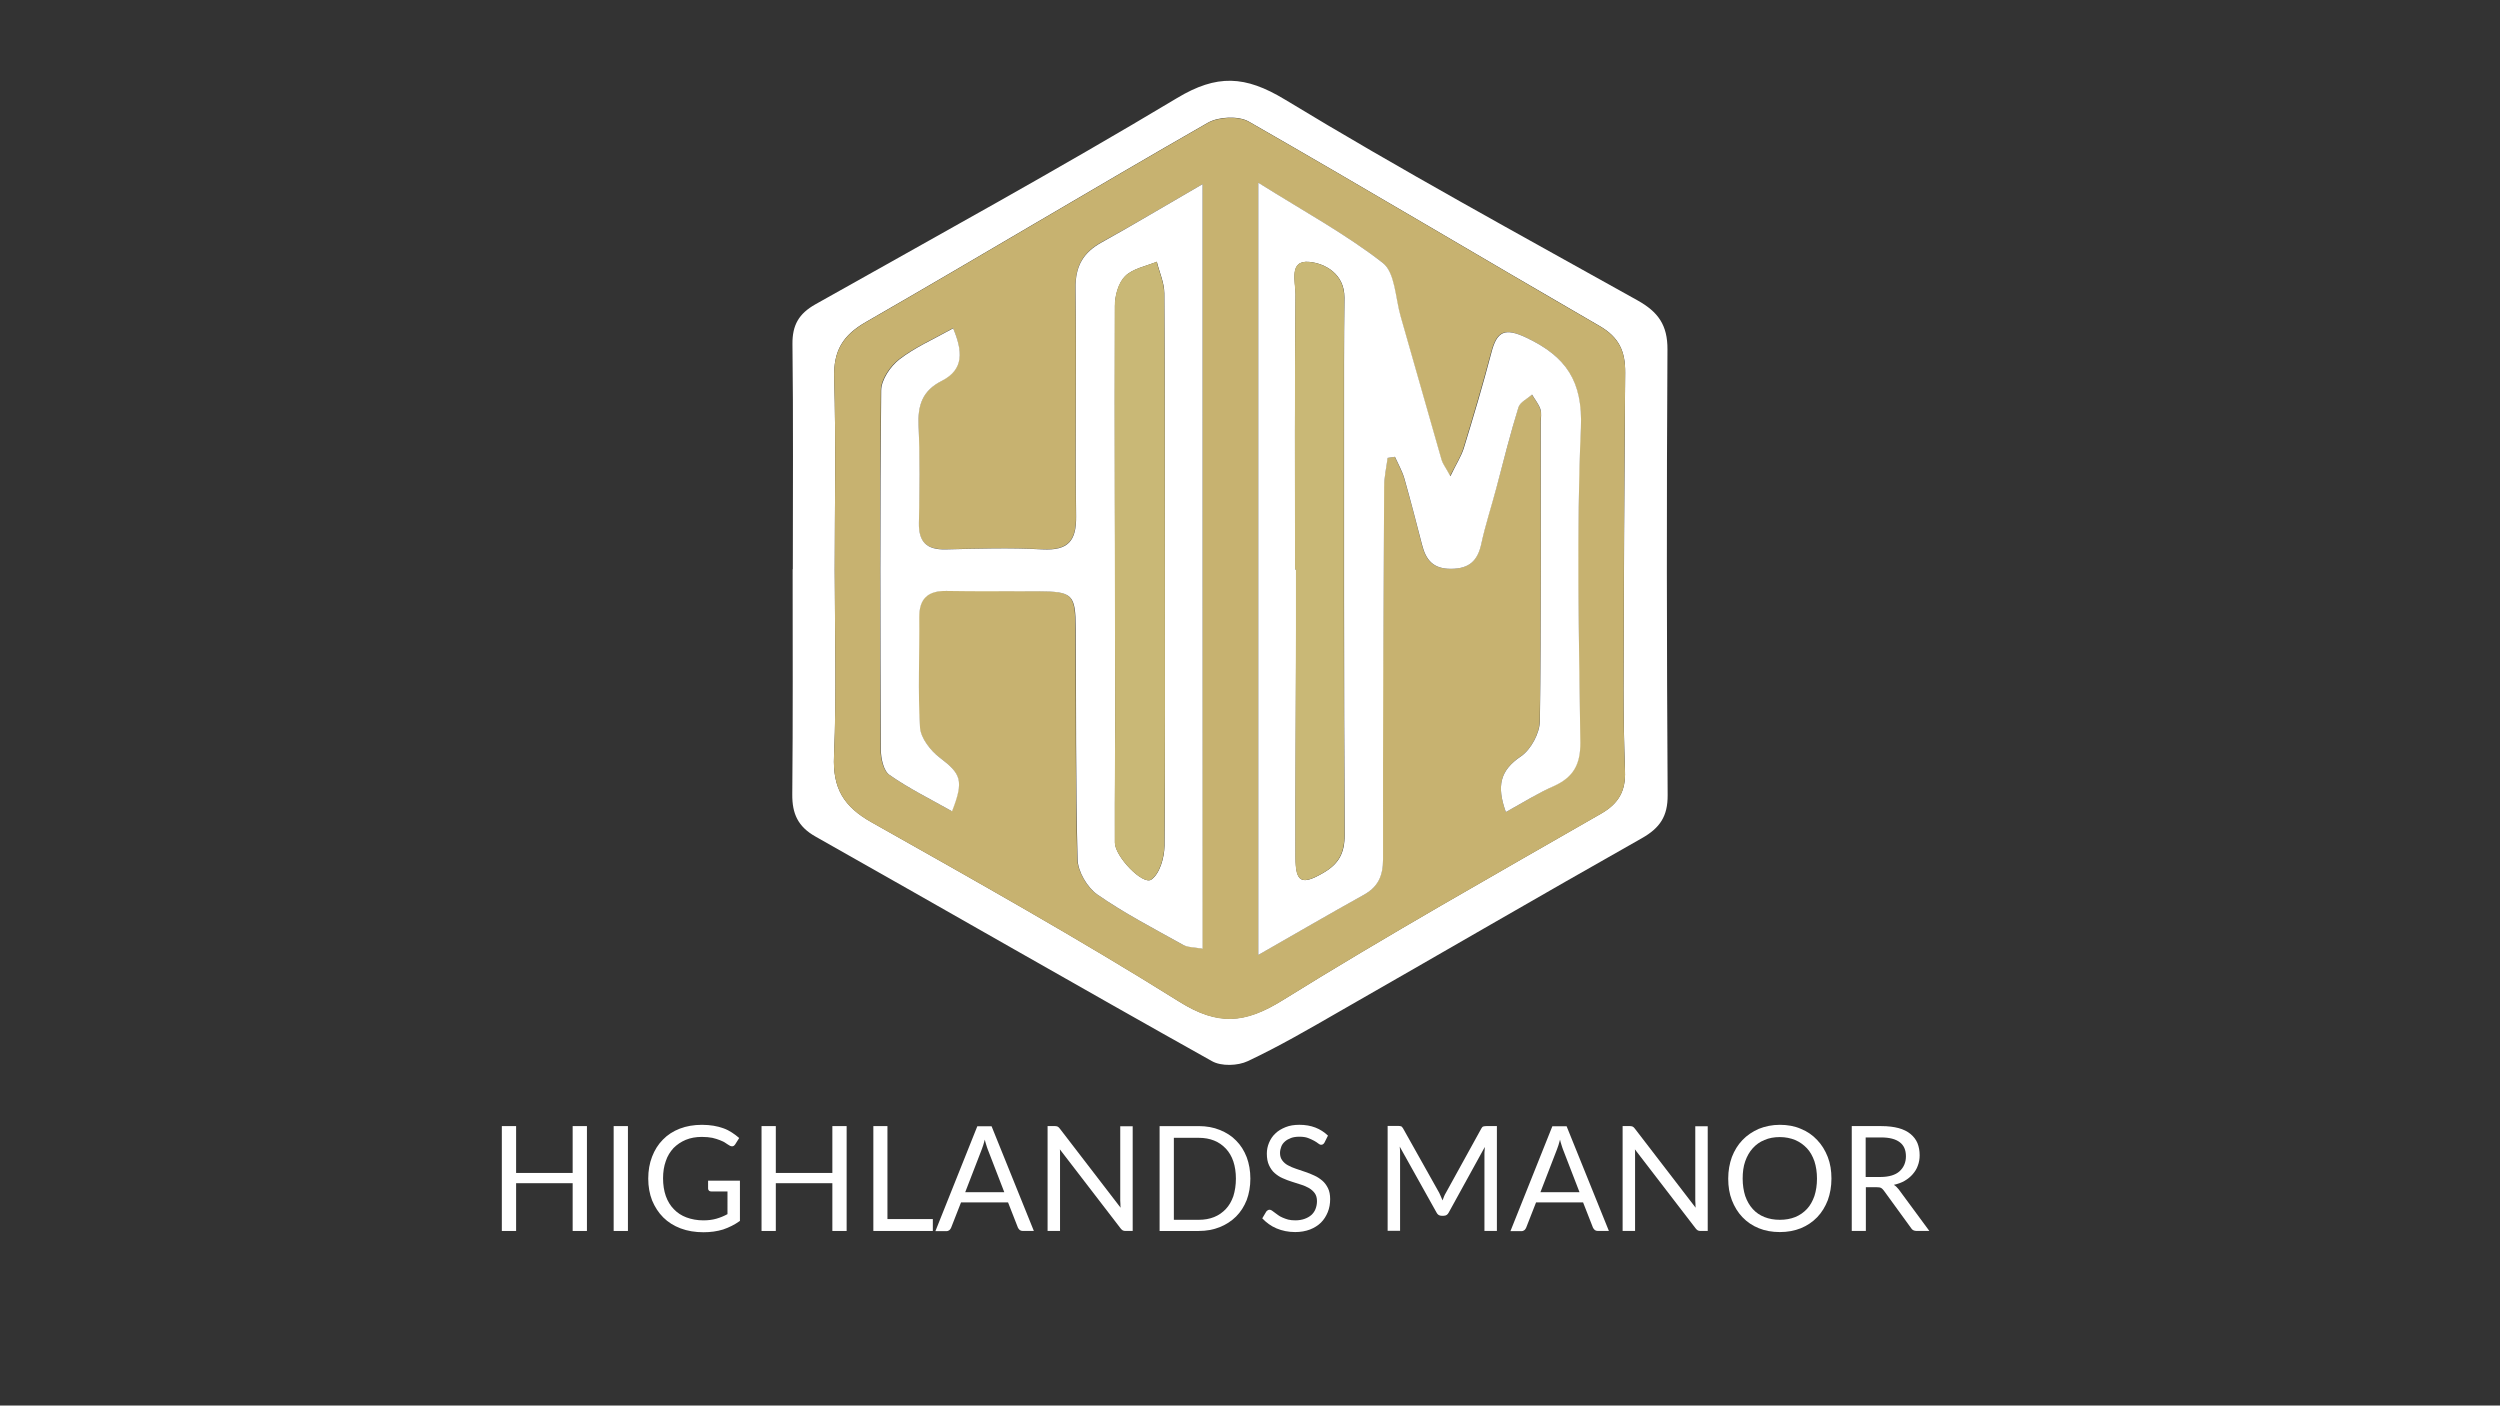 <?xml version="1.0" encoding="utf-8"?>
<!-- Generator: Adobe Illustrator 23.0.1, SVG Export Plug-In . SVG Version: 6.00 Build 0)  -->
<svg version="1.1" id="Layer_1" xmlns="http://www.w3.org/2000/svg" xmlns:xlink="http://www.w3.org/1999/xlink" x="0px" y="0px"
	 viewBox="0 0 1366 768" style="enable-background:new 0 0 1366 768;" xml:space="preserve">
<rect x="0" y="0" width="1366" height="768" fill="#333333" stroke="none"/>
<style type="text/css">
	.st0{fill:#FFFFFF;}
	.st1{fill:#C7B270;}
	.st2{fill:#C9B876;}
	.st3{fill:none;}
	.st4{enable-background:new    ;}
</style>
<g>
	<path class="st0" d="M433.2,311.1c0-41,0.3-82.1-0.2-123.1c-0.1-10.4,3.5-16.6,12.5-21.7c66.1-37.2,132.6-73.7,197.6-112.7
		c21.8-13.1,37.2-12.4,59,0.8c63.1,38.3,128.1,73.7,192.6,109.7c11.3,6.3,16.5,13.5,16.4,26.9c-0.5,81.1-0.4,162.3,0.1,243.4
		c0.1,11.6-4.2,18-14.1,23.6c-55.2,31.2-110,63.1-165.1,94.6c-16.5,9.5-33,19.1-50.2,27.2c-5.5,2.6-14.5,2.9-19.6,0
		c-72.4-40.5-144.3-81.9-216.6-122.7c-9.6-5.4-12.8-12.5-12.7-23.1c0.4-41,0.2-82.1,0.2-123.1C433.2,311.1,433.2,311.1,433.2,311.1z
		 M456.1,311.3c0,33.9,1.1,67.9-0.4,101.7c-0.8,17.8,5.4,27.8,20.6,36.3c56.5,31.9,113.2,63.6,168.1,98
		c21.1,13.2,35.9,11.9,56.4-0.8c57.1-35.5,115.8-68.5,174.1-102c9.6-5.5,13.4-12.5,13-23.1c-0.5-14.8-0.8-29.6-0.8-44.4
		c0.2-57.8,0.4-115.6,0.9-173.4c0.1-11.6-3.3-19.3-14-25.5c-64-37-127.5-74.9-191.7-111.7c-5.7-3.2-16.5-2.7-22.4,0.7
		c-62.5,35.8-124.3,72.9-186.7,108.8c-12.8,7.3-17.9,15.9-17.4,30.7C456.8,241.5,456.1,276.4,456.1,311.3z"/>
	<path class="st1" d="M456.1,311.3c0-34.9,0.7-69.8-0.3-104.6c-0.5-14.9,4.7-23.4,17.4-30.7c62.4-35.9,124.2-73,186.7-108.8
		c5.8-3.3,16.7-3.9,22.4-0.7C746.5,103.2,810,141.2,874,178.2c10.7,6.2,14.1,13.9,14,25.5c-0.6,57.8-0.8,115.6-0.9,173.4
		c0,14.8,0.2,29.6,0.8,44.4c0.4,10.6-3.4,17.6-13,23.1c-58.3,33.5-117,66.5-174.1,102c-20.5,12.8-35.2,14.1-56.4,0.8
		c-55-34.4-111.6-66.2-168.1-98c-15.2-8.5-21.4-18.6-20.6-36.3C457.1,379.2,456.1,345.2,456.1,311.3z M822.8,443.7
		c9.8-5.4,17.8-10.5,26.3-14.4c10.4-4.8,14.3-11.8,14.2-23.6c-0.7-57.3-2.2-114.7,0.3-171.9c1.1-25.8-8.2-39.1-29.8-49.4
		c-11.8-5.6-16-3.5-19.1,8.2c-4.6,17.5-9.8,34.9-15.1,52.3c-1.4,4.5-4,8.6-7.3,15.2c-2.8-5-4.2-6.8-4.8-8.9
		c-7.5-26.1-14.9-52.3-22.4-78.5c-2.9-10-3-23.9-9.8-29.2c-20.2-15.7-43.2-28.1-67.9-43.7c0,142.7,0,280.6,0,422
		c21.2-12.1,39.2-22.6,57.4-32.7c8-4.4,10.8-10.4,10.8-19.7c-0.2-67.8,0.2-135.6,0.6-203.4c0-5.3,1.2-10.5,1.9-15.8
		c1.3-0.2,2.7-0.4,4-0.6c1.8,4,4,7.9,5.2,12c3.4,11.9,6.6,24,9.6,36c2.1,8.3,6,13.2,15.7,13.2c10,0,14.7-4.3,16.7-13.7
		c2.2-10.3,5.4-20.3,8.2-30.4c4-14.8,7.7-29.6,12.1-44.2c0.8-2.8,4.8-4.6,7.4-6.9c1.6,2.6,3.6,5.1,4.6,8c0.8,2.1,0.2,4.7,0.2,7.1
		c0,54.4,0.4,108.9-0.5,163.3c-0.1,6.7-4.9,15.7-10.4,19.3C819.6,421,817.7,429.5,822.8,443.7z M657.1,100.6
		c-20.6,11.9-37.6,22.1-55,31.6c-10.3,5.6-14.6,13.1-14.5,25.2c0.6,41.5-0.2,83.1,0.3,124.6c0.2,13.6-4.5,18.8-18.4,18.1
		c-17.6-0.9-35.3-0.3-53,0c-10.3,0.2-14.8-4.1-14.5-14.5c0.4-17.7,0.5-35.4-0.2-53c-0.5-11.1,2-19.1,12.7-24.6
		c12.3-6.3,11.3-16.5,6.2-28.7c-10.7,6-20.9,10.4-29.5,17c-4.9,3.8-9.8,11-9.9,16.8c-0.7,65.4-0.5,130.8-0.2,196.2
		c0,4.8,1.4,11.7,4.7,14c10.7,7.5,22.6,13.3,34.2,19.9c6.6-16.9,4.9-20.5-6.8-29.4c-5-3.8-10.3-10.6-10.7-16.4
		c-1.3-20-0.2-40.1-0.4-60.1c-0.1-10.4,4.7-14.7,14.8-14.5c16.7,0.2,33.4,0.1,50.1,0.2c18.8,0.1,20.5,1.5,20.6,20.3
		c0.3,42-0.1,84,1,126c0.2,6.7,5.2,15.4,10.7,19.3c14.8,10.3,31,18.7,46.8,27.5c2.5,1.4,6,1.2,10.8,2.2
		C657.1,379.5,657.1,242.3,657.1,100.6z"/>
	<path class="st0" d="M822.8,443.7c-5.1-14.2-3.2-22.7,8.2-30.4c5.5-3.7,10.3-12.7,10.4-19.3c0.8-54.4,0.5-108.9,0.5-163.3
		c0-2.4,0.5-5-0.2-7.1c-1-2.9-3-5.3-4.6-8c-2.5,2.3-6.5,4.1-7.4,6.9c-4.5,14.6-8.2,29.4-12.1,44.2c-2.7,10.1-6,20.2-8.2,30.4
		c-2,9.4-6.7,13.7-16.7,13.7c-9.7,0-13.6-4.9-15.7-13.2c-3.1-12-6.2-24-9.6-36c-1.2-4.2-3.4-8-5.2-12c-1.3,0.2-2.7,0.4-4,0.6
		c-0.7,5.3-1.9,10.5-1.9,15.8c-0.4,67.8-0.7,135.6-0.6,203.4c0,9.4-2.8,15.3-10.8,19.7c-18.2,10.1-36.2,20.6-57.4,32.7
		c0-141.4,0-279.2,0-422c24.8,15.6,47.7,28,68,43.8c6.8,5.3,6.9,19.1,9.8,29.2c7.5,26.1,14.9,52.3,22.4,78.5
		c0.6,2.1,2.1,3.9,4.8,8.9c3.2-6.7,5.9-10.8,7.3-15.2c5.3-17.3,10.5-34.7,15.1-52.3c3-11.7,7.3-13.8,19.1-8.2
		c21.6,10.3,30.9,23.6,29.8,49.4c-2.5,57.2-1,114.6-0.3,171.9c0.1,11.8-3.8,18.8-14.2,23.6C840.6,433.2,832.6,438.3,822.8,443.7z
		 M707.6,311.1c0.2,0,0.4,0,0.6,0c0,11,0,22,0,32.9c-0.1,41.5-0.4,83.1-0.3,124.6c0,13.8,3.5,15.1,15.2,8.3
		c8.3-4.8,11.7-10.7,11.6-20.7c-0.4-85.9-0.3-171.8-0.3-257.8c0-11.9,0.1-23.9,0.2-35.8c0.1-12.9-10.6-18.7-19.2-19.5
		c-11.3-1.1-7.5,11-7.5,17.6C707.4,210.8,707.6,260.9,707.6,311.1z"/>
	<path class="st0" d="M657.1,100.6c0,141.7,0,279,0,417.8c-4.9-0.9-8.3-0.7-10.8-2.2c-15.8-8.8-32-17.2-46.8-27.5
		c-5.5-3.9-10.6-12.6-10.7-19.3c-1.1-42-0.7-84-1-126c-0.1-18.8-1.8-20.2-20.6-20.3c-16.7-0.1-33.4,0.1-50.1-0.2
		c-10.1-0.1-14.9,4.1-14.8,14.5c0.2,20-0.8,40.1,0.4,60.1c0.4,5.8,5.7,12.6,10.7,16.4c11.7,8.9,13.4,12.5,6.8,29.4
		c-11.6-6.6-23.5-12.4-34.2-19.9c-3.3-2.3-4.7-9.2-4.7-14c-0.3-65.4-0.5-130.8,0.2-196.2c0.1-5.7,5-13,9.9-16.8
		c8.5-6.6,18.7-11,29.4-17c5.1,12.2,6.2,22.4-6.2,28.7c-10.7,5.4-13.2,13.4-12.7,24.6c0.8,17.6,0.6,35.3,0.2,53
		c-0.2,10.4,4.2,14.7,14.5,14.5c17.7-0.4,35.4-1,53,0c13.9,0.7,18.6-4.5,18.4-18.1c-0.5-41.5,0.3-83.1-0.3-124.6
		c-0.2-12.1,4.2-19.6,14.5-25.2C619.5,122.7,636.5,112.5,657.1,100.6z M636.5,312C636.4,312,636.4,312,636.5,312
		c-0.1-50.6,0-101.1-0.3-151.7c0-5.8-2.7-11.5-4.1-17.3c-5.9,2.5-13.1,3.7-17.3,7.9c-3.7,3.7-5.6,10.7-5.6,16.2
		c-0.2,70.1,0.1,140.2,0.2,210.3c0,27.7-0.3,55.3-0.2,83c0,7.6,15.3,23.4,19.9,20.2s7.1-12,7.2-18.4
		C636.7,412.2,636.5,362.1,636.5,312z"/>
	<path class="st2" d="M707.6,311.1c0-50.1-0.2-100.2,0.2-150.4c0-6.7-3.8-18.7,7.5-17.6c8.7,0.8,19.3,6.6,19.2,19.5
		c-0.1,11.9-0.2,23.9-0.2,35.8c0,85.9-0.2,171.8,0.3,257.8c0,10-3.3,15.9-11.6,20.7c-11.7,6.8-15.2,5.4-15.2-8.3
		c-0.1-41.5,0.2-83.1,0.3-124.6c0-11,0-22,0-32.9C708,311.1,707.8,311.1,707.6,311.1z"/>
	<path class="st2" d="M636.5,312c0,50.1,0.2,100.2-0.3,150.2c-0.1,6.4-2.6,15.2-7.2,18.4c-4.6,3.2-19.8-12.6-19.9-20.2
		c-0.1-27.7,0.3-55.3,0.2-83c-0.1-70.1-0.4-140.2-0.2-210.3c0-5.6,1.9-12.6,5.6-16.2c4.2-4.2,11.4-5.4,17.3-7.9
		c1.4,5.8,4.1,11.5,4.1,17.3C636.5,210.8,636.4,261.4,636.5,312C636.4,312,636.4,312,636.5,312z"/>
</g>
<rect x="244.7" y="616" class="st3" width="854.6" height="82.7"/>
<g class="st4">
	<path class="st0" d="M320.7,615.3v57.3h-7.8v-26.1H282v26.1h-7.8v-57.3h7.8v25.6h30.9v-25.6H320.7z"/>
	<path class="st0" d="M343.1,672.6h-7.8v-57.3h7.8V672.6z"/>
	<path class="st0" d="M404.3,645.1v22c-2.9,2.1-6,3.6-9.2,4.7c-3.3,1-6.8,1.5-10.7,1.5c-4.6,0-8.8-0.7-12.5-2.1
		c-3.7-1.4-6.9-3.4-9.5-6c-2.6-2.6-4.6-5.7-6.1-9.3c-1.4-3.6-2.1-7.6-2.1-11.9c0-4.4,0.7-8.4,2.1-12c1.4-3.6,3.3-6.7,5.9-9.3
		c2.5-2.6,5.6-4.6,9.2-6c3.6-1.4,7.7-2.1,12.2-2.1c2.3,0,4.4,0.2,6.3,0.5c1.9,0.3,3.7,0.8,5.4,1.4c1.7,0.6,3.2,1.4,4.6,2.3
		c1.4,0.9,2.7,1.9,4,3l-2.2,3.5c-0.3,0.5-0.8,0.9-1.3,1c-0.5,0.1-1.2,0-1.8-0.4c-0.6-0.4-1.4-0.8-2.2-1.4s-1.8-1-3-1.5
		c-1.2-0.5-2.6-0.9-4.2-1.3c-1.6-0.3-3.5-0.5-5.7-0.5c-3.2,0-6.1,0.5-8.8,1.6c-2.6,1.1-4.8,2.6-6.7,4.5c-1.8,2-3.3,4.3-4.2,7.1
		c-1,2.8-1.5,5.9-1.5,9.4c0,3.6,0.5,6.8,1.5,9.7c1,2.8,2.5,5.3,4.4,7.2c1.9,2,4.2,3.5,6.9,4.5c2.7,1,5.8,1.6,9.2,1.6
		c2.7,0,5-0.3,7.1-0.9c2.1-0.6,4.1-1.4,6.1-2.5V651h-8.9c-0.5,0-0.9-0.1-1.2-0.4c-0.3-0.3-0.5-0.7-0.5-1.1v-4.4H404.3z"/>
	<path class="st0" d="M462.6,615.3v57.3h-7.8v-26.1h-30.9v26.1h-7.8v-57.3h7.8v25.6h30.9v-25.6H462.6z"/>
	<path class="st0" d="M509.7,666.1v6.5h-32.5v-57.3h7.7v50.8H509.7z"/>
	<path class="st0" d="M564.9,672.6h-6c-0.7,0-1.3-0.2-1.7-0.5c-0.4-0.3-0.7-0.8-1-1.3l-5.4-13.8h-25.7l-5.4,13.8
		c-0.2,0.5-0.5,0.9-0.9,1.3c-0.5,0.4-1,0.6-1.7,0.6h-6l22.9-57.3h7.8L564.9,672.6z M548.7,651.3l-9-23.3c-0.3-0.7-0.5-1.5-0.8-2.4
		c-0.3-0.9-0.6-1.9-0.8-2.9c-0.6,2.2-1.1,4-1.7,5.4l-9,23.3H548.7z"/>
	<path class="st0" d="M618.9,615.3v57.3H615c-0.6,0-1.1-0.1-1.5-0.3c-0.4-0.2-0.8-0.6-1.2-1.1L579.1,628c0.1,0.7,0.1,1.3,0.1,2
		c0,0.6,0,1.2,0,1.8v40.8h-6.8v-57.3h4c0.3,0,0.6,0,0.9,0.1c0.2,0,0.5,0.1,0.6,0.2s0.4,0.2,0.6,0.4c0.2,0.2,0.4,0.4,0.6,0.7
		l33.2,43.2c-0.1-0.7-0.1-1.4-0.1-2c0-0.7-0.1-1.3-0.1-1.9v-40.6H618.9z"/>
	<path class="st0" d="M683.2,644c0,4.3-0.7,8.2-2,11.7c-1.4,3.5-3.3,6.5-5.8,9s-5.5,4.4-8.9,5.8c-3.5,1.4-7.3,2.1-11.5,2.1h-21.4
		v-57.3h21.4c4.2,0,8.1,0.7,11.5,2.1c3.5,1.4,6.5,3.3,8.9,5.8c2.5,2.5,4.4,5.5,5.8,9.1C682.5,635.8,683.2,639.7,683.2,644z
		 M675.3,644c0-3.5-0.5-6.7-1.4-9.4s-2.3-5.1-4.1-7c-1.8-1.9-3.9-3.4-6.4-4.4c-2.5-1-5.3-1.5-8.4-1.5h-13.6v44.8h13.6
		c3.1,0,5.9-0.5,8.4-1.5c2.5-1,4.6-2.5,6.4-4.4c1.8-1.9,3.1-4.2,4.1-7C674.8,650.7,675.3,647.5,675.3,644z"/>
	<path class="st0" d="M723.7,624.3c-0.2,0.4-0.5,0.7-0.8,0.9s-0.6,0.3-1,0.3c-0.5,0-1-0.2-1.6-0.7s-1.4-1-2.3-1.5s-2-1-3.3-1.5
		c-1.3-0.5-2.9-0.7-4.7-0.7c-1.7,0-3.3,0.2-4.6,0.7c-1.3,0.5-2.4,1.1-3.3,1.9c-0.9,0.8-1.6,1.7-2,2.8s-0.7,2.2-0.7,3.5
		c0,1.6,0.4,2.9,1.2,4c0.8,1.1,1.8,2,3.1,2.7c1.3,0.7,2.8,1.4,4.4,1.9c1.6,0.5,3.3,1.1,5,1.7c1.7,0.6,3.4,1.2,5,2
		c1.6,0.7,3.1,1.7,4.4,2.8c1.3,1.1,2.3,2.5,3.1,4.1c0.8,1.6,1.2,3.6,1.2,6c0,2.5-0.4,4.9-1.3,7.1c-0.9,2.2-2.1,4.1-3.7,5.7
		s-3.7,2.9-6,3.8c-2.4,0.9-5.1,1.4-8.1,1.4c-3.7,0-7.1-0.7-10.2-2s-5.6-3.2-7.8-5.5l2.2-3.7c0.2-0.3,0.5-0.5,0.8-0.7s0.6-0.3,1-0.3
		c0.3,0,0.7,0.1,1.2,0.4c0.4,0.3,0.9,0.6,1.5,1.1c0.6,0.4,1.2,0.9,1.9,1.4s1.5,1,2.5,1.4c0.9,0.4,2,0.8,3.1,1.1
		c1.2,0.3,2.5,0.4,4,0.4c1.8,0,3.5-0.3,4.9-0.8c1.4-0.5,2.7-1.2,3.7-2.1s1.8-2,2.3-3.3c0.5-1.3,0.8-2.7,0.8-4.3
		c0-1.7-0.4-3.2-1.2-4.3c-0.8-1.1-1.8-2-3.1-2.8c-1.3-0.7-2.7-1.4-4.4-1.9c-1.7-0.5-3.3-1.1-5-1.6c-1.7-0.5-3.4-1.2-5-1.9
		c-1.7-0.7-3.1-1.7-4.4-2.8s-2.3-2.6-3.1-4.3c-0.8-1.7-1.2-3.8-1.2-6.4c0-2,0.4-4,1.2-5.9c0.8-1.9,1.9-3.6,3.4-5
		c1.5-1.5,3.4-2.6,5.6-3.5c2.2-0.9,4.7-1.3,7.6-1.3c3.2,0,6.1,0.5,8.7,1.5c2.6,1,4.9,2.5,6.9,4.4L723.7,624.3z"/>
	<path class="st0" d="M817.9,615.3v57.3h-6.8v-42.1c0-0.6,0-1.2,0.1-1.8c0-0.6,0.1-1.3,0.1-2l-19.7,35.8c-0.6,1.2-1.5,1.8-2.8,1.8
		h-1.1c-1.3,0-2.2-0.6-2.8-1.8l-20.1-36c0.2,1.4,0.2,2.7,0.2,3.9v42.1h-6.8v-57.3h5.7c0.7,0,1.2,0.1,1.6,0.2
		c0.4,0.1,0.7,0.5,1.1,1.1l19.8,35.3c0.3,0.6,0.6,1.3,0.9,2s0.6,1.4,0.9,2.1c0.3-0.7,0.5-1.4,0.8-2.1c0.3-0.7,0.6-1.4,1-2l19.4-35.2
		c0.3-0.6,0.7-1,1.1-1.1c0.4-0.1,0.9-0.2,1.6-0.2H817.9z"/>
	<path class="st0" d="M879.1,672.6h-6c-0.7,0-1.3-0.2-1.7-0.5c-0.4-0.3-0.7-0.8-1-1.3l-5.4-13.8h-25.7l-5.4,13.8
		c-0.2,0.5-0.5,0.9-0.9,1.3c-0.5,0.4-1,0.6-1.7,0.6h-6l22.9-57.3h7.8L879.1,672.6z M863,651.3l-9-23.3c-0.3-0.7-0.5-1.5-0.8-2.4
		c-0.3-0.9-0.6-1.9-0.8-2.9c-0.6,2.2-1.1,4-1.7,5.4l-9,23.3H863z"/>
	<path class="st0" d="M933.1,615.3v57.3h-3.9c-0.6,0-1.1-0.1-1.5-0.3c-0.4-0.2-0.8-0.6-1.2-1.1L893.3,628c0.1,0.7,0.1,1.3,0.1,2
		c0,0.6,0,1.2,0,1.8v40.8h-6.8v-57.3h4c0.3,0,0.6,0,0.9,0.1c0.2,0,0.5,0.1,0.6,0.2s0.4,0.2,0.6,0.4c0.2,0.2,0.4,0.4,0.6,0.7
		l33.2,43.2c-0.1-0.7-0.1-1.4-0.1-2c0-0.7-0.1-1.3-0.1-1.9v-40.6H933.1z"/>
	<path class="st0" d="M1000.7,644c0,4.3-0.7,8.2-2,11.8c-1.4,3.6-3.3,6.7-5.8,9.3c-2.5,2.6-5.5,4.6-8.9,6c-3.5,1.4-7.3,2.1-11.5,2.1
		c-4.2,0-8.1-0.7-11.5-2.1c-3.5-1.4-6.4-3.4-8.9-6c-2.5-2.6-4.4-5.7-5.8-9.3c-1.4-3.6-2-7.5-2-11.8c0-4.3,0.7-8.2,2-11.8
		c1.4-3.6,3.3-6.7,5.8-9.3c2.5-2.6,5.5-4.6,8.9-6.1c3.5-1.4,7.3-2.2,11.5-2.2c4.2,0,8.1,0.7,11.5,2.2c3.5,1.4,6.5,3.5,8.9,6.1
		c2.5,2.6,4.4,5.7,5.8,9.3C1000.1,635.8,1000.7,639.7,1000.7,644z M992.8,644c0-3.5-0.5-6.7-1.4-9.5c-1-2.8-2.3-5.2-4.1-7.1
		s-3.9-3.4-6.4-4.5c-2.5-1-5.3-1.6-8.4-1.6c-3.1,0-5.9,0.5-8.4,1.6c-2.5,1-4.6,2.5-6.4,4.5s-3.1,4.3-4.1,7.1c-1,2.8-1.4,6-1.4,9.5
		c0,3.5,0.5,6.7,1.4,9.5c1,2.8,2.3,5.1,4.1,7.1s3.9,3.4,6.4,4.4c2.5,1,5.3,1.5,8.4,1.5c3.1,0,5.9-0.5,8.4-1.5c2.5-1,4.6-2.5,6.4-4.4
		s3.1-4.3,4.1-7.1C992.3,650.7,992.8,647.5,992.8,644z"/>
	<path class="st0" d="M1054.2,672.6h-6.9c-1.4,0-2.5-0.5-3.1-1.6l-14.9-20.5c-0.5-0.6-0.9-1.1-1.5-1.4c-0.5-0.3-1.3-0.4-2.4-0.4
		h-5.9v23.9h-7.7v-57.3h16.2c3.6,0,6.8,0.4,9.4,1.1s4.8,1.8,6.5,3.2c1.7,1.4,3,3.1,3.8,5c0.8,2,1.2,4.2,1.2,6.6c0,2-0.3,3.9-1,5.7
		c-0.6,1.8-1.6,3.3-2.8,4.7c-1.2,1.4-2.7,2.6-4.4,3.6c-1.7,1-3.7,1.7-5.9,2.2c1,0.6,1.8,1.4,2.6,2.4L1054.2,672.6z M1027.7,643.1
		c2.2,0,4.2-0.3,5.9-0.8c1.7-0.5,3.2-1.3,4.3-2.3s2-2.2,2.6-3.6c0.6-1.4,0.9-2.9,0.9-4.6c0-3.4-1.1-6-3.4-7.7
		c-2.2-1.7-5.6-2.6-10.1-2.6h-8.5v21.6H1027.7z"/>
</g>
</svg>

